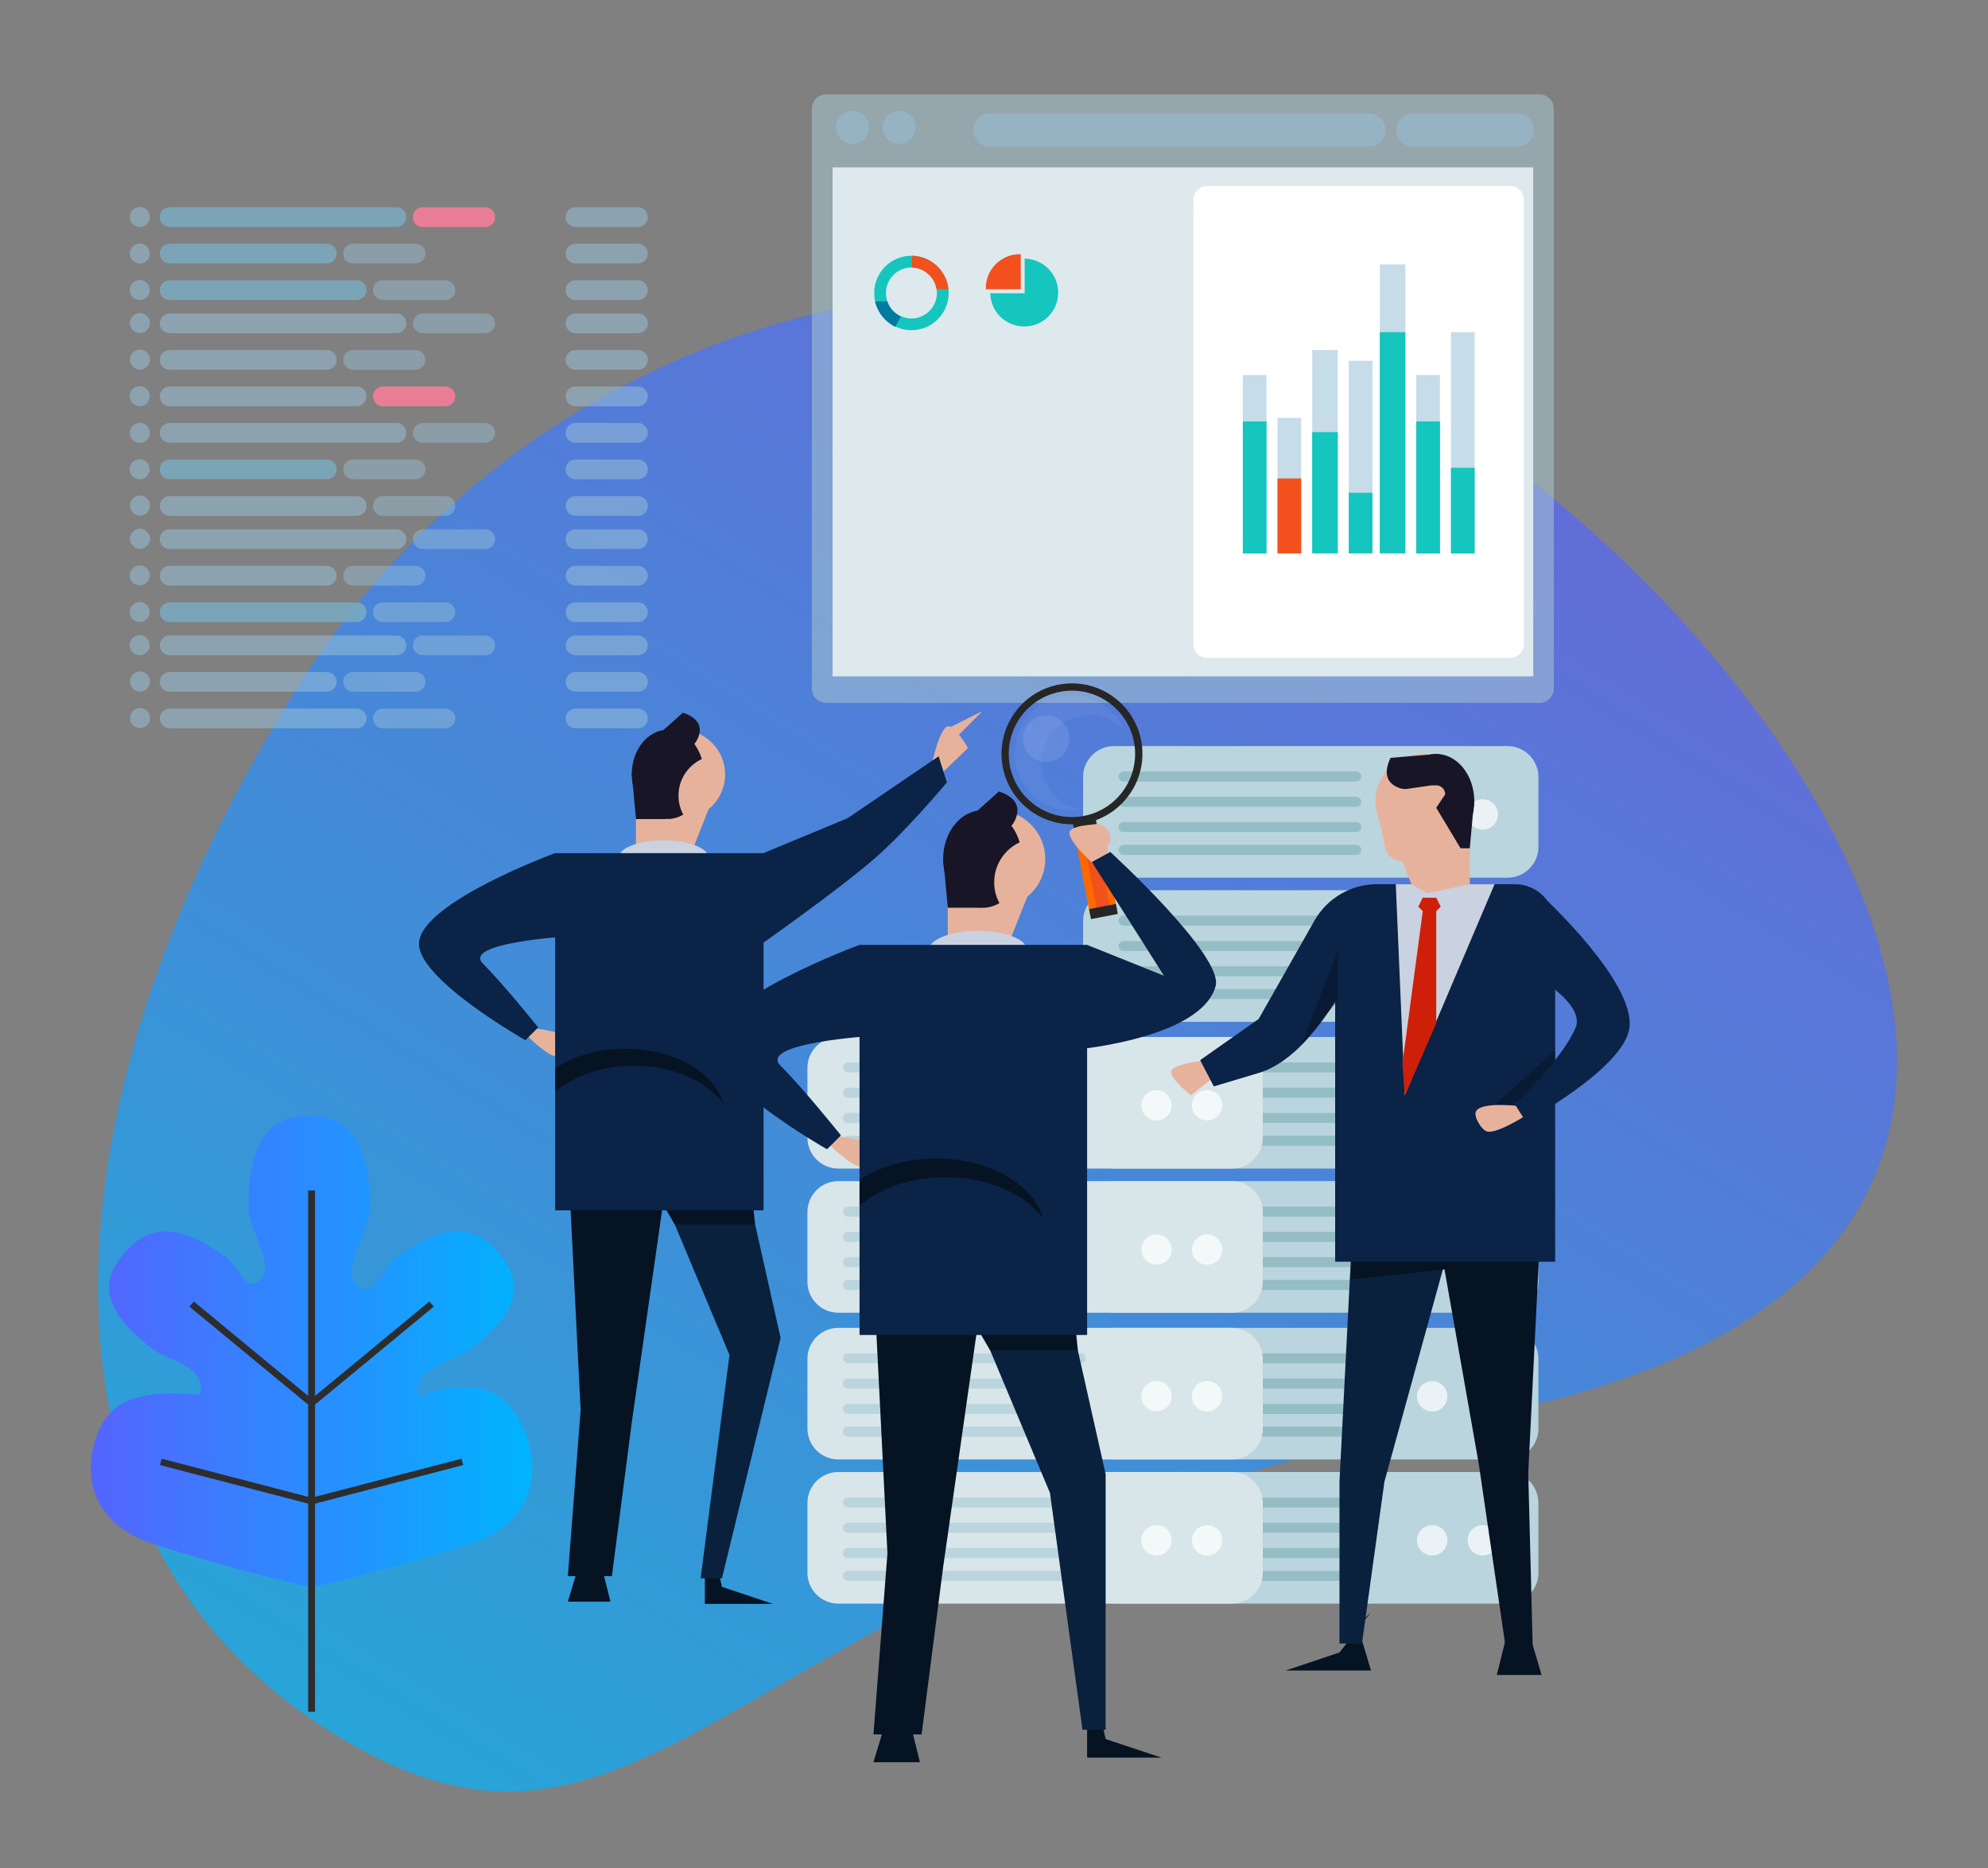 <?xml version="1.0" encoding="utf-8"?>
<!-- Generator: Adobe Illustrator 26.3.1, SVG Export Plug-In . SVG Version: 6.00 Build 0)  -->
<svg version="1.1" id="レイヤー_1" xmlns="http://www.w3.org/2000/svg" xmlns:xlink="http://www.w3.org/1999/xlink" x="0px"
	 y="0px" viewBox="0 0 2659.3 2499" style="enable-background:new 0 0 2659.3 2499;" xml:space="preserve">
<rect x="0" y="0" width="2659.3" height="2499" fill="#808080" stroke="none"/>
<style type="text/css">
	.st0{opacity:0.69;fill:url(#SVGID_1_);enable-background:new    ;}
	.st1{opacity:0.54;fill:#A7C6D1;enable-background:new    ;}
	.st2{fill:#DDE9ED;}
	.st3{opacity:0.54;fill:#99BFD6;enable-background:new    ;}
	.st4{fill:#FFFFFF;}
	.st5{fill:#14C6BD;}
	.st6{fill:#F2501D;}
	.st7{fill:#007AA0;}
	.st8{fill:#BAD5DD;}
	.st9{opacity:0.7;fill:#FFFFFF;enable-background:new    ;}
	.st10{fill:#95BDC6;}
	.st11{fill:#D8E6EA;}
	.st12{fill:#E7B29C;}
	.st13{fill:#061323;}
	.st14{fill:#09213D;}
	.st15{fill:#181626;}
	.st16{fill:#CAD1E0;}
	.st17{fill:#0A2346;}
	.st18{fill:url(#SVGID_00000156564264841599552650000001150694243712212138_);}
	.st19{fill:#2D2D2D;}
	.st20{fill:#262626;}
	.st21{fill:#FF6700;}
	.st22{opacity:5.000000e-02;fill:#FFFFFF;enable-background:new    ;}
	.st23{opacity:0.1;fill:#FFFFFF;enable-background:new    ;}
	.st24{opacity:0.5;fill:#061323;enable-background:new    ;}
	.st25{fill:#CE2009;}
	.st26{opacity:0.85;fill:#7AAAC1;enable-background:new    ;}
	.st27{fill:#EA7D96;}
	.st28{opacity:0.46;fill:#99BFD6;enable-background:new    ;}
</style>
<g id="background">
</g>
<g id="objects">
	<g>
		
			<linearGradient id="SVGID_1_" gradientUnits="userSpaceOnUse" x1="-414.51" y1="228.73" x2="1864.747" y2="228.73" gradientTransform="matrix(-0.53 0.848 0.848 0.53 1484.196 768.626)">
			<stop  offset="0" style="stop-color:#5564FF"/>
			<stop  offset="1" style="stop-color:#00B4FF"/>
		</linearGradient>
		<path class="st0" d="M443.3,2317.2C6,2043.9,64.9,1452.2,394.1,925.3s1011-694.9,1522.9-375s1064.1,1155.4,61.7,1344.4
			S880.6,2590.4,443.3,2317.2z"/>
		<g>
			<path class="st1" d="M2059.5,940.2h-954.4c-10.4,0-19.1-8.5-19.1-19.1V145.3c0-10.4,8.5-19.1,19.1-19.1h954.3
				c10.4,0,19.1,8.5,19.1,19.1v775.8C2078.5,931.5,2070,940.2,2059.5,940.2z"/>
			<rect x="1113.7" y="223.9" class="st2" width="937.3" height="680.8"/>
			<path class="st3" d="M1831.3,196.1h-507.3c-12.2,0-22.1-9.9-22.1-22.1l0,0c0-12.2,9.9-22.1,22.1-22.1h507.3
				c12.2,0,22.1,9.9,22.1,22.1l0,0C1853.4,186.2,1843.5,196.1,1831.3,196.1z"/>
			<path class="st3" d="M2029.8,196.1h-139.7c-12.2,0-22.1-9.9-22.1-22.1l0,0c0-12.2,9.9-22.1,22.1-22.1h139.7
				c12.2,0,22.1,9.9,22.1,22.1l0,0C2051.9,186.2,2042,196.1,2029.8,196.1z"/>
			<path class="st4" d="M2020.2,880h-405.6c-9.9,0-18.1-8.1-18.1-18.1v-595c0-9.9,8.1-18.1,18.1-18.1h405.6
				c9.9,0,18.1,8.1,18.1,18.1v595C2038.3,871.8,2030.1,880,2020.2,880z"/>
			<circle class="st3" cx="1140.3" cy="170.3" r="22.1"/>
			<circle class="st3" cx="1202.8" cy="170.3" r="22.1"/>
			<g>
				<path class="st5" d="M1219.2,441.7c-27.4,0-49.8-22.3-49.8-49.8c0-27.4,22.3-49.8,49.8-49.8c27.4,0,49.8,22.3,49.8,49.8
					C1269.1,419.3,1246.7,441.7,1219.2,441.7z M1219.2,357.8c-18.8,0-34.1,15.3-34.1,34.1s15.3,34.1,34.1,34.1
					c18.8,0,34.1-15.3,34.1-34.1C1253.4,373.1,1238,357.8,1219.2,357.8z"/>
				<g>
					<path class="st6" d="M1219.9,342.1v15.7c16.2,0.5,30.4,13,32.9,29.1h15.9C1266.2,361.8,1245.1,342.7,1219.9,342.1z"/>
					<path class="st7" d="M1186.8,403.2h-16.3c3.3,14.4,13.4,27.4,27.1,34l7.4-13.7C1196.4,419.4,1189.8,412.1,1186.8,403.2z"/>
				</g>
			</g>
			<g>
				<path class="st5" d="M1370.7,345.9v46.4h-46.1c0.9,25.2,20.9,44.4,45.6,44.4c25.3,0,45.3-20.3,45.3-45.4
					C1415.5,366.6,1395.9,346.7,1370.7,345.9z"/>
				<path class="st6" d="M1365.4,340.1c0,0-0.7-0.1-1.1-0.1c-25.3,0-45.6,20.3-45.6,45.4c0,0.5,0.1,1.5,0.2,1.5h46.6L1365.4,340.1
					L1365.4,340.1z"/>
			</g>
			<g>
				<rect x="1662.5" y="501.7" class="st3" width="31.7" height="238.6"/>
				<rect x="1662.5" y="563.7" class="st5" width="31.7" height="176.6"/>
				<rect x="1708.9" y="558.9" class="st3" width="31.7" height="181.3"/>
				<rect x="1708.9" y="640" class="st6" width="31.7" height="100.2"/>
				<rect x="1755.3" y="468.2" class="st3" width="34.2" height="272"/>
				<rect x="1755.3" y="578" class="st5" width="34.2" height="162.2"/>
				<rect x="1804.2" y="482.6" class="st3" width="31.7" height="257.7"/>
				<rect x="1804.2" y="659.1" class="st5" width="31.7" height="81.1"/>
				<rect x="1845.7" y="353.7" class="st3" width="34.2" height="386.5"/>
				<rect x="1845.7" y="444.3" class="st5" width="34.2" height="295.9"/>
				<rect x="1894.5" y="501.7" class="st3" width="31.7" height="238.6"/>
				<rect x="1894.5" y="563.7" class="st5" width="31.7" height="176.6"/>
				<rect x="1940.9" y="444.3" class="st3" width="31.7" height="295.9"/>
				<rect x="1940.9" y="625.7" class="st5" width="31.7" height="114.6"/>
			</g>
		</g>
		<g>
			<g>
				<path class="st8" d="M2016.7,1563.1H1490c-22.6,0-41.2-18.5-41.2-41.2v-93.6c0-22.6,18.5-41.2,41.2-41.2h526.7
					c22.6,0,41.2,18.5,41.2,41.2v93.6C2058,1544.5,2039.4,1563.1,2016.7,1563.1z"/>
				<circle class="st9" cx="1915.8" cy="1478.5" r="20.3"/>
				<circle class="st9" cx="1983.5" cy="1478.5" r="20.3"/>
				<path class="st10" d="M1814.3,1434.5H1503c-3.7,0-6.7-3.1-6.7-6.7l0,0c0-3.7,3.1-6.7,6.7-6.7h311.3c3.7,0,6.7,3.1,6.7,6.7l0,0
					C1821.1,1431.4,1818.1,1434.5,1814.3,1434.5z"/>
				<path class="st10" d="M1814.3,1468.3H1503c-3.7,0-6.7-3.1-6.7-6.7l0,0c0-3.7,3.1-6.7,6.7-6.7h311.3c3.7,0,6.7,3.1,6.7,6.7l0,0
					C1821.1,1465.2,1818.1,1468.3,1814.3,1468.3z"/>
				<path class="st10" d="M1814.3,1502.1H1503c-3.7,0-6.7-3.1-6.7-6.7l0,0c0-3.7,3.1-6.7,6.7-6.7h311.3c3.7,0,6.7,3.1,6.7,6.7l0,0
					C1821.1,1499.1,1818.1,1502.1,1814.3,1502.1z"/>
				<path class="st10" d="M1814.3,1532.6H1503c-3.7,0-6.7-3.1-6.7-6.7l0,0c0-3.7,3.1-6.7,6.7-6.7h311.3c3.7,0,6.7,3.1,6.7,6.7l0,0
					C1821.1,1529.5,1818.1,1532.6,1814.3,1532.6z"/>
			</g>
			<g>
				<g>
					<path class="st8" d="M2016.7,1755.9H1490c-22.6,0-41.2-18.5-41.2-41.2v-93.6c0-22.6,18.5-41.2,41.2-41.2h526.7
						c22.6,0,41.2,18.5,41.2,41.2v93.6C2058,1737.4,2039.4,1755.9,2016.7,1755.9z"/>
					<ellipse class="st9" cx="1915.9" cy="1671.5" rx="20.3" ry="20.3"/>
					<ellipse class="st9" cx="1983.6" cy="1671.4" rx="20.3" ry="20.3"/>
					<path class="st10" d="M1814.3,1627.4H1503c-3.7,0-6.7-3.1-6.7-6.7l0,0c0-3.7,3.1-6.7,6.7-6.7h311.3c3.7,0,6.7,3.1,6.7,6.7l0,0
						C1821.1,1624.3,1818.1,1627.4,1814.3,1627.4z"/>
					<path class="st10" d="M1814.3,1661.2H1503c-3.7,0-6.7-3.1-6.7-6.7l0,0c0-3.7,3.1-6.7,6.7-6.7h311.3c3.7,0,6.7,3.1,6.7,6.7l0,0
						C1821.1,1658.1,1818.1,1661.2,1814.3,1661.2z"/>
					<path class="st10" d="M1814.3,1695H1503c-3.7,0-6.7-3.1-6.7-6.7l0,0c0-3.7,3.1-6.7,6.7-6.7h311.3c3.7,0,6.7,3.1,6.7,6.7l0,0
						C1821.1,1692,1818.1,1695,1814.3,1695z"/>
					<path class="st10" d="M1814.3,1725.5H1503c-3.7,0-6.7-3.1-6.7-6.7l0,0c0-3.7,3.1-6.7,6.7-6.7h311.3c3.7,0,6.7,3.1,6.7,6.7l0,0
						C1821.1,1722.4,1818.1,1725.5,1814.3,1725.5z"/>
				</g>
			</g>
			<g>
				<g>
					<path class="st8" d="M2016.7,1952.2H1490c-22.6,0-41.2-18.5-41.2-41.2v-93.6c0-22.6,18.5-41.2,41.2-41.2h526.7
						c22.6,0,41.2,18.5,41.2,41.2v93.6C2058,1933.6,2039.4,1952.2,2016.7,1952.2z"/>
					<ellipse class="st9" cx="1915.8" cy="1867.8" rx="20.3" ry="20.3"/>
					<ellipse class="st9" cx="1983.6" cy="1867.6" rx="20.3" ry="20.3"/>
					<path class="st10" d="M1814.3,1823.6H1503c-3.7,0-6.7-3.1-6.7-6.7l0,0c0-3.7,3.1-6.7,6.7-6.7h311.3c3.7,0,6.7,3.1,6.7,6.7l0,0
						C1821.1,1820.5,1818.1,1823.6,1814.3,1823.6z"/>
					<path class="st10" d="M1814.3,1857.4H1503c-3.7,0-6.7-3.1-6.7-6.7l0,0c0-3.7,3.1-6.7,6.7-6.7h311.3c3.7,0,6.7,3.1,6.7,6.7l0,0
						C1821.1,1854.4,1818.1,1857.4,1814.3,1857.4z"/>
					<path class="st10" d="M1814.3,1891.3H1503c-3.7,0-6.7-3.1-6.7-6.7l0,0c0-3.7,3.1-6.7,6.7-6.7h311.3c3.7,0,6.7,3.1,6.7,6.7l0,0
						C1821.1,1888.2,1818.1,1891.3,1814.3,1891.3z"/>
					<path class="st10" d="M1814.3,1921.7H1503c-3.7,0-6.7-3.1-6.7-6.7l0,0c0-3.7,3.1-6.7,6.7-6.7h311.3c3.7,0,6.7,3.1,6.7,6.7l0,0
						C1821.1,1918.6,1818.1,1921.7,1814.3,1921.7z"/>
				</g>
				<g>
					<g>
						<path class="st8" d="M2016.7,2145H1490c-22.6,0-41.2-18.5-41.2-41.2v-93.6c0-22.6,18.5-41.2,41.2-41.2h526.7
							c22.6,0,41.2,18.5,41.2,41.2v93.6C2058,2126.5,2039.4,2145,2016.7,2145z"/>
						<circle class="st9" cx="1915.8" cy="2060.4" r="20.3"/>
						<circle class="st9" cx="1983.5" cy="2060.4" r="20.3"/>
						<path class="st10" d="M1814.3,2016.5H1503c-3.7,0-6.7-3.1-6.7-6.7l0,0c0-3.7,3.1-6.7,6.7-6.7h311.3c3.7,0,6.7,3.1,6.7,6.7l0,0
							C1821.1,2013.4,1818.1,2016.5,1814.3,2016.5z"/>
						<path class="st10" d="M1814.3,2050.3H1503c-3.7,0-6.7-3.1-6.7-6.7l0,0c0-3.7,3.1-6.7,6.7-6.7h311.3c3.7,0,6.7,3.1,6.7,6.7l0,0
							C1821.1,2047.3,1818.1,2050.3,1814.3,2050.3z"/>
						<path class="st10" d="M1814.3,2084.1H1503c-3.7,0-6.7-3.1-6.7-6.7l0,0c0-3.7,3.1-6.7,6.7-6.7h311.3c3.7,0,6.7,3.1,6.7,6.7l0,0
							C1821.1,2081.1,1818.1,2084.1,1814.3,2084.1z"/>
						<path class="st10" d="M1814.3,2114.6H1503c-3.7,0-6.7-3.1-6.7-6.7l0,0c0-3.7,3.1-6.7,6.7-6.7h311.3c3.7,0,6.7,3.1,6.7,6.7l0,0
							C1821.1,2111.6,1818.1,2114.6,1814.3,2114.6z"/>
					</g>
				</g>
			</g>
			<g>
				<g>
					<path class="st8" d="M2016.7,1174H1490c-22.6,0-41.2-18.5-41.2-41.2v-93.6c0-22.6,18.5-41.2,41.2-41.2h526.7
						c22.6,0,41.2,18.5,41.2,41.2v93.6C2058,1155.5,2039.4,1174,2016.7,1174z"/>
					<ellipse class="st9" cx="1915.8" cy="1089.5" rx="20.3" ry="20.3"/>
					<ellipse class="st9" cx="1983.5" cy="1089.4" rx="20.3" ry="20.3"/>
					<path class="st10" d="M1814.3,1045.4H1503c-3.7,0-6.7-3.1-6.7-6.7l0,0c0-3.7,3.1-6.7,6.7-6.7h311.3c3.7,0,6.7,3.1,6.7,6.7l0,0
						C1821.1,1042.4,1818.1,1045.4,1814.3,1045.4z"/>
					<path class="st10" d="M1814.3,1079.2H1503c-3.7,0-6.7-3.1-6.7-6.7l0,0c0-3.7,3.1-6.7,6.7-6.7h311.3c3.7,0,6.7,3.1,6.7,6.7l0,0
						C1821.1,1076.1,1818.1,1079.2,1814.3,1079.2z"/>
					<path class="st10" d="M1814.3,1113H1503c-3.7,0-6.7-3.1-6.7-6.7l0,0c0-3.7,3.1-6.7,6.7-6.7h311.3c3.7,0,6.7,3.1,6.7,6.7l0,0
						C1821.1,1110,1818.1,1113,1814.3,1113z"/>
					<path class="st10" d="M1814.3,1143.5H1503c-3.7,0-6.7-3.1-6.7-6.7l0,0c0-3.7,3.1-6.7,6.7-6.7h311.3c3.7,0,6.7,3.1,6.7,6.7l0,0
						C1821.1,1140.5,1818.1,1143.5,1814.3,1143.5z"/>
				</g>
				<g>
					<g>
						<path class="st8" d="M2016.7,1366.8H1490c-22.6,0-41.2-18.5-41.2-41.2v-93.6c0-22.6,18.5-41.2,41.2-41.2h526.7
							c22.6,0,41.2,18.5,41.2,41.2v93.6C2058,1348.3,2039.4,1366.8,2016.7,1366.8z"/>
						<circle class="st9" cx="1915.8" cy="1282.2" r="20.3"/>
						<circle class="st9" cx="1983.5" cy="1282.2" r="20.3"/>
						<path class="st10" d="M1814.3,1238.2H1503c-3.7,0-6.7-3.1-6.7-6.7l0,0c0-3.7,3.1-6.7,6.7-6.7h311.3c3.7,0,6.7,3.1,6.7,6.7l0,0
							C1821.1,1235.2,1818.1,1238.2,1814.3,1238.2z"/>
						<path class="st10" d="M1814.3,1272.1H1503c-3.7,0-6.7-3.1-6.7-6.7l0,0c0-3.7,3.1-6.7,6.7-6.7h311.3c3.7,0,6.7,3.1,6.7,6.7l0,0
							C1821.1,1269,1818.1,1272.1,1814.3,1272.1z"/>
						<path class="st10" d="M1814.3,1305.9H1503c-3.7,0-6.7-3.1-6.7-6.7l0,0c0-3.7,3.1-6.7,6.7-6.7h311.3c3.7,0,6.7,3.1,6.7,6.7l0,0
							C1821.1,1302.9,1818.1,1305.9,1814.3,1305.9z"/>
						<path class="st10" d="M1814.3,1336.3H1503c-3.7,0-6.7-3.1-6.7-6.7l0,0c0-3.7,3.1-6.7,6.7-6.7h311.3c3.7,0,6.7,3.1,6.7,6.7l0,0
							C1821.1,1333.3,1818.1,1336.3,1814.3,1336.3z"/>
					</g>
				</g>
			</g>
		</g>
		<g>
			<g>
				<path class="st11" d="M1648,2145h-526.7c-22.6,0-41.2-18.5-41.2-41.2v-93.6c0-22.6,18.5-41.2,41.2-41.2H1648
					c22.6,0,41.2,18.5,41.2,41.2v93.6C1689.2,2126.5,1670.6,2145,1648,2145z"/>
				<circle class="st9" cx="1547" cy="2060.4" r="20.3"/>
				<circle class="st9" cx="1614.7" cy="2060.4" r="20.3"/>
				<path class="st8" d="M1445.5,2016.5h-311.3c-3.7,0-6.7-3.1-6.7-6.7l0,0c0-3.7,3.1-6.7,6.7-6.7h311.3c3.7,0,6.7,3.1,6.7,6.7l0,0
					C1452.3,2013.4,1449.2,2016.5,1445.5,2016.5z"/>
				<path class="st8" d="M1445.5,2050.3h-311.3c-3.7,0-6.7-3.1-6.7-6.7l0,0c0-3.7,3.1-6.7,6.7-6.7h311.3c3.7,0,6.7,3.1,6.7,6.7l0,0
					C1452.3,2047.3,1449.2,2050.3,1445.5,2050.3z"/>
				<path class="st8" d="M1445.5,2084.1h-311.3c-3.7,0-6.7-3.1-6.7-6.7l0,0c0-3.7,3.1-6.7,6.7-6.7h311.3c3.7,0,6.7,3.1,6.7,6.7l0,0
					C1452.3,2081.1,1449.2,2084.1,1445.5,2084.1z"/>
				<path class="st8" d="M1445.5,2114.6h-311.3c-3.7,0-6.7-3.1-6.7-6.7l0,0c0-3.7,3.1-6.7,6.7-6.7h311.3c3.7,0,6.7,3.1,6.7,6.7l0,0
					C1452.3,2111.6,1449.2,2114.6,1445.5,2114.6z"/>
			</g>
			<g>
				<path class="st11" d="M1648,1952.2h-526.7c-22.6,0-41.2-18.5-41.2-41.2v-93.6c0-22.6,18.5-41.2,41.2-41.2H1648
					c22.6,0,41.2,18.5,41.2,41.2v93.6C1689.2,1933.6,1670.6,1952.2,1648,1952.2z"/>
				<ellipse class="st9" cx="1547.1" cy="1867.6" rx="20.3" ry="20.3"/>
				<ellipse class="st9" cx="1614.6" cy="1867.6" rx="20.3" ry="20.3"/>
				<path class="st8" d="M1445.5,1823.6h-311.3c-3.7,0-6.7-3.1-6.7-6.7l0,0c0-3.7,3.1-6.7,6.7-6.7h311.3c3.7,0,6.7,3.1,6.7,6.7l0,0
					C1452.3,1820.5,1449.2,1823.6,1445.5,1823.6z"/>
				<path class="st8" d="M1445.5,1857.4h-311.3c-3.7,0-6.7-3.1-6.7-6.7l0,0c0-3.7,3.1-6.7,6.7-6.7h311.3c3.7,0,6.7,3.1,6.7,6.7l0,0
					C1452.3,1854.4,1449.2,1857.4,1445.5,1857.4z"/>
				<path class="st8" d="M1445.5,1891.3h-311.3c-3.7,0-6.7-3.1-6.7-6.7l0,0c0-3.7,3.1-6.7,6.7-6.7h311.3c3.7,0,6.7,3.1,6.7,6.7l0,0
					C1452.3,1888.2,1449.2,1891.3,1445.5,1891.3z"/>
				<path class="st8" d="M1445.5,1921.7h-311.3c-3.7,0-6.7-3.1-6.7-6.7l0,0c0-3.7,3.1-6.7,6.7-6.7h311.3c3.7,0,6.7,3.1,6.7,6.7l0,0
					C1452.3,1918.6,1449.2,1921.7,1445.5,1921.7z"/>
			</g>
			<g>
				<path class="st11" d="M1648,1755.9h-526.7c-22.6,0-41.2-18.5-41.2-41.2v-93.6c0-22.6,18.5-41.2,41.2-41.2H1648
					c22.6,0,41.2,18.5,41.2,41.2v93.6C1689.2,1737.4,1670.6,1755.9,1648,1755.9z"/>
				<ellipse class="st9" cx="1547.1" cy="1671.4" rx="20.3" ry="20.3"/>
				<ellipse class="st9" cx="1614.7" cy="1671.4" rx="20.3" ry="20.3"/>
				<path class="st8" d="M1445.5,1627.4h-311.3c-3.7,0-6.7-3.1-6.7-6.7l0,0c0-3.7,3.1-6.7,6.7-6.7h311.3c3.7,0,6.7,3.1,6.7,6.7l0,0
					C1452.3,1624.3,1449.2,1627.4,1445.5,1627.4z"/>
				<path class="st8" d="M1445.5,1661.2h-311.3c-3.7,0-6.7-3.1-6.7-6.7l0,0c0-3.7,3.1-6.7,6.7-6.7h311.3c3.7,0,6.7,3.1,6.7,6.7l0,0
					C1452.3,1658.1,1449.2,1661.2,1445.5,1661.2z"/>
				<path class="st8" d="M1445.5,1695h-311.3c-3.7,0-6.7-3.1-6.7-6.7l0,0c0-3.7,3.1-6.7,6.7-6.7h311.3c3.7,0,6.7,3.1,6.7,6.7l0,0
					C1452.3,1692,1449.2,1695,1445.5,1695z"/>
				<path class="st8" d="M1445.5,1725.5h-311.3c-3.7,0-6.7-3.1-6.7-6.7l0,0c0-3.7,3.1-6.7,6.7-6.7h311.3c3.7,0,6.7,3.1,6.7,6.7l0,0
					C1452.3,1722.4,1449.2,1725.5,1445.5,1725.5z"/>
			</g>
			<g>
				<path class="st11" d="M1648,1563.1h-526.7c-22.6,0-41.2-18.5-41.2-41.2v-93.6c0-22.6,18.5-41.2,41.2-41.2H1648
					c22.6,0,41.2,18.5,41.2,41.2v93.6C1689.2,1544.5,1670.6,1563.1,1648,1563.1z"/>
				<circle class="st9" cx="1547" cy="1478.5" r="20.3"/>
				<circle class="st9" cx="1614.7" cy="1478.5" r="20.3"/>
				<path class="st8" d="M1445.5,1434.5h-311.3c-3.7,0-6.7-3.1-6.7-6.7l0,0c0-3.7,3.1-6.7,6.7-6.7h311.3c3.7,0,6.7,3.1,6.7,6.7l0,0
					C1452.3,1431.4,1449.2,1434.5,1445.5,1434.5z"/>
				<path class="st8" d="M1445.5,1468.3h-311.3c-3.7,0-6.7-3.1-6.7-6.7l0,0c0-3.7,3.1-6.7,6.7-6.7h311.3c3.7,0,6.7,3.1,6.7,6.7l0,0
					C1452.3,1465.2,1449.2,1468.3,1445.5,1468.3z"/>
				<path class="st8" d="M1445.5,1502.1h-311.3c-3.7,0-6.7-3.1-6.7-6.7l0,0c0-3.7,3.1-6.7,6.7-6.7h311.3c3.7,0,6.7,3.1,6.7,6.7l0,0
					C1452.3,1499.1,1449.2,1502.1,1445.5,1502.1z"/>
				<path class="st8" d="M1445.5,1532.6h-311.3c-3.7,0-6.7-3.1-6.7-6.7l0,0c0-3.7,3.1-6.7,6.7-6.7h311.3c3.7,0,6.7,3.1,6.7,6.7l0,0
					C1452.3,1529.5,1449.2,1532.6,1445.5,1532.6z"/>
			</g>
		</g>
		<g>
			<path class="st12" d="M1245.8,1025.2c0,0,11-54.1,23.1-53.7c9.7,0.3,26,29,26,29l-40.8,39.4L1245.8,1025.2z"/>
			<path class="st12" d="M705.1,1385.5c0,0,27.4,27.4,39.4,27.5c6.8,0,20-13.7,18.2-20.3c-3.6-13.7-53.9-17.8-53.9-17.8
				L705.1,1385.5z"/>
			<polygon class="st13" points="942.9,2088.5 942.9,2145.4 1033.9,2145.4 965.7,2122.6 954.3,2071.4 			"/>
			<polygon class="st13" points="799.5,2074.2 816.6,2142.4 759.6,2142.4 776.7,2085.5 			"/>
			<polygon class="st13" points="890.5,1584.9 845,1903.5 818.5,2108.3 759.6,2108.3 776.7,1886.4 759.6,1545.1 			"/>
			<polygon class="st14" points="981.6,1510.9 1044.2,1789.7 965.7,2111.2 937.2,2111.2 975.8,1812.4 882,1588.7 			"/>
			
				<ellipse transform="matrix(0.707 -0.707 0.707 0.707 -465.824 947.179)" class="st12" cx="910.4" cy="1035.9" rx="59.8" ry="59.8"/>
			<polygon class="st12" points="850.7,1141.1 850.7,1038.7 948,1082.2 924.6,1141.1 			"/>
			<path class="st15" d="M893.4,976.1c20.9,0,38.6,16.4,45.4,39.2c-18.4,8.6-31.2,27.3-31.2,48.9c0,9.3,2.4,17.9,6.4,25.5
				c-6.3,3.6-13.3,5.8-20.6,5.8c-26.7,0-48.3-26.7-48.3-59.8C845,1002.9,866.7,976.1,893.4,976.1z"/>
			<polygon class="st15" points="890.5,1095.6 850.7,1095.6 845,1033.1 			"/>
			<polygon class="st13" points="1010,1637.7 902.5,1637.7 867.7,1578 992.9,1471.1 			"/>
			<ellipse class="st16" cx="887.6" cy="1146.8" rx="59.8" ry="22.7"/>
			<rect x="742.6" y="1141.2" class="st17" width="278.8" height="477.8"/>
			<path class="st17" d="M1021.4,1141.1l112.5-46.7l121.7-82.8l11,35c0,0-53.1,63.7-95.6,100.8c-49.6,43.4-161,121.5-161,121.5
				L1021.4,1141.1z"/>
			<path class="st17" d="M742.6,1141.1c0,0-177.6,65.2-182.1,119.5c-3.9,48.1,142.3,130.8,142.3,130.8l17.1-17.1
				c0,0-45.5-56.9-73.9-85.3c-28.2-28.2,113.8-36.5,113.8-36.5L742.6,1141.1z"/>
			<path class="st13" d="M742.6,1429.1c24.2-16.2,57.3-26.3,93.8-26.3c65,0,119.1,31.5,131.2,73.3c-21.9-30-67.3-50.6-119.7-50.6
				c-42.8,0-80.8,13.7-105.3,35L742.6,1429.1L742.6,1429.1z"/>
			<path class="st15" d="M919,1004.6c0,0,17.1-11.4,17.1-28.4s-22.7-22.8-22.7-22.8L867.8,994L919,1004.6z"/>
			<polygon class="st12" points="1314.3,951.1 1271.8,972.4 1271.8,993.7 			"/>
		</g>
		<g>
			
				<linearGradient id="SVGID_00000000207017904156201370000003302602886131414177_" gradientUnits="userSpaceOnUse" x1="121.73" y1="690.405" x2="711.862" y2="690.405" gradientTransform="matrix(1 0 0 -1 0 2497.89)">
				<stop  offset="0" style="stop-color:#5564FF"/>
				<stop  offset="1" style="stop-color:#00B4FF"/>
			</linearGradient>
			<path style="fill:url(#SVGID_00000000207017904156201370000003302602886131414177_);" d="M703.1,1918.1
				c-18.4-48.4-52.7-81-140.1-51.3c-0.5,0.2-0.8,0.6-1.3,0.5c-4.7-2.6-2.8-16.4,0-20.8c14.3-22.8,48.1-27.3,68-42.3
				c72.5-55,66-94.1,37.9-127.4c-28.1-33.2-66.9-47.9-139.4,7.1c-15,11.4-26,48.5-44.8,39.3c-34.3-16.7,11.4-74.3,11.4-108.1
				c0-100-36.3-122.3-81.2-122.3s-81.2,22.3-81.2,122.3c0,31.5,42.1,84.9,9.9,100.7c-15.4,7.5-24.8-22.5-37.2-32
				c-72.5-55-111.4-40.3-139.4-7.1c-28.1,33.2-34.6,72.3,37.9,127.4c18.2,13.8,49,18.2,61.9,39.2c2.9,4.7,5.8,22.4,0,22
				c-76.4-5.6-117.2,5.4-135.2,52.9c-18.4,48.4-13.8,116.9,73.6,146.7c42.9,14.6,195.4,57.4,212.8,57.4
				c17.4,0,169.8-42.9,212.8-57.4C716.9,2035,721.5,1966.5,703.1,1918.1z"/>
			<rect x="412.2" y="1592.4" class="st19" width="9.2" height="697.3"/>
			<polygon class="st19" points="417.9,1871.9 411.8,1878.5 253.3,1747.7 259.4,1741 			"/>
			<polygon class="st19" points="415.8,1871.9 421.8,1878.5 580.3,1747.7 574.2,1741 			"/>
			<polygon class="st19" points="419.1,2004 416.6,2012.4 213.9,1959.7 216.3,1951.2 			"/>
			<polygon class="st19" points="414.5,2004 417,2012.4 619.7,1959.7 617.3,1951.2 			"/>
		</g>
		<g>
			<g>
				<path class="st20" d="M1451.8,1100.9c-51.1,9.8-100.6-23.6-110.4-74.7c-9.8-51.1,23.6-100.6,74.7-110.4s100.6,23.6,110.4,74.7
					C1536.3,1041.5,1502.8,1091,1451.8,1100.9z M1417.9,925.4c-45.8,8.8-75.8,53.2-67,99c8.8,45.8,53.2,75.8,99,67
					c45.8-8.8,75.8-53.2,67-99C1508.1,946.6,1463.7,916.5,1417.9,925.4z"/>
			</g>
			
				<rect x="1457" y="1091.6" transform="matrix(0.982 -0.19 0.19 0.982 -193.126 298.496)" class="st20" width="13.2" height="134.1"/>
			
				<rect x="1435.5" y="1098.3" transform="matrix(0.982 -0.19 0.19 0.982 -183.208 295.158)" class="st20" width="31.1" height="13.6"/>
			
				<rect x="1447.5" y="1118.4" transform="matrix(0.982 -0.19 0.19 0.982 -195.32 299.308)" class="st21" width="36.5" height="103"/>
			
				<rect x="1457.7" y="1118.4" transform="matrix(0.982 -0.19 0.19 0.982 -195.124 299.081)" class="st6" width="17.5" height="103"/>
			
				<rect x="1457.1" y="1212.9" transform="matrix(0.982 -0.19 0.19 0.982 -204.485 301.835)" class="st20" width="36.5" height="13.6"/>
			<path class="st22" d="M1394.2,1032.5c-6.7-34.7,16-68.3,50.7-75c22.8-4.4,45.1,3.9,59.7,19.9c-13.8-32.7-49-52.4-85.2-45.3
				c-41.6,8-68.9,48.3-60.8,89.9c7.8,40.6,46.3,67.5,86.8,61.3C1420.3,1078.6,1399.4,1059.1,1394.2,1032.5z"/>
			<path class="st23" d="M1430,982.1c3.3,16.9-7.8,33.2-24.6,36.4c-16.9,3.3-33.2-7.8-36.4-24.6c-3.3-16.9,7.8-33.2,24.6-36.4
				C1410.4,954.2,1426.7,965.2,1430,982.1z"/>
		</g>
		<g>
			<path class="st12" d="M1469.9,1162.4c0,0-45.4-39.4-38.7-50.7c5.5-9.1,41.5-9.2,41.5-9.2l15.6,60L1469.9,1162.4L1469.9,1162.4z"
				/>
			<path class="st12" d="M1108.9,1530.7c0,0,30,30,43.1,30c7.4,0,21.8-15,19.9-22.3c-4-15-58.9-19.4-58.9-19.4L1108.9,1530.7z"/>
			<polygon class="st13" points="1454.2,2288.9 1454.2,2351 1553.6,2351 1479,2326.2 1466.6,2270.3 			"/>
			<polygon class="st13" points="1212,2282.7 1230.6,2357.2 1168.4,2357.2 1187.1,2295.1 			"/>
			<polygon class="st13" points="1311.3,1748.5 1261.6,2096.3 1232.8,2320 1168.4,2320 1187.1,2077.7 1168.4,1705 			"/>
			<polygon class="st14" points="1410.7,1667.7 1479,1972 1479,2313.7 1448,2313.7 1404.5,1996.9 1302,1752.6 			"/>
			<circle class="st12" cx="1333" cy="1149" r="65.2"/>
			<polygon class="st12" points="1267.8,1263.9 1267.8,1152.1 1374.1,1199.6 1348.6,1263.9 			"/>
			<path class="st15" d="M1314.4,1083.8c22.8,0,42.2,17.9,49.6,42.9c-20.1,9.4-34.1,29.8-34.1,53.4c0,10.1,2.5,19.5,7,27.9
				c-6.8,4-14.4,6.3-22.5,6.3c-29.2,0-52.8-29.2-52.8-65.2C1261.6,1112.9,1285.3,1083.8,1314.4,1083.8z"/>
			<polygon class="st15" points="1311.3,1214.2 1267.8,1214.2 1261.6,1145.9 			"/>
			<polygon class="st13" points="1441.8,1806.1 1324.4,1806.1 1286.4,1740.9 1423.2,1624.2 			"/>
			<ellipse class="st16" cx="1308.2" cy="1270.1" rx="65.2" ry="24.9"/>
			<rect x="1149.8" y="1263.9" class="st17" width="304.4" height="521.8"/>
			<path class="st17" d="M1454.2,1263.9l102.8,41.3l-96.4-152.2l24.6-13.4c0,0,151.9,138.8,140.9,179.4
				c-18.8,69.5-184.4,84.6-184.4,84.6L1454.2,1263.9z"/>
			<path class="st17" d="M1149.8,1263.9c0,0-194,71.2-198.8,130.5c-4.3,52.6,155.3,142.9,155.3,142.9l18.6-18.6
				c0,0-49.7-62.1-80.8-93.2c-30.7-30.7,124.3-39.9,124.3-39.9L1149.8,1263.9z"/>
			<path class="st13" d="M1149.8,1578.3c26.3-17.7,62.6-28.6,102.5-28.6c70.9,0,130,34.4,143.2,80.1
				c-23.9-32.7-73.5-55.2-130.8-55.2c-46.7,0-88.2,14.9-114.9,38.2L1149.8,1578.3L1149.8,1578.3z"/>
			<path class="st15" d="M1342.4,1114.8c0,0,18.6-12.4,18.6-31.1s-24.9-24.9-24.9-24.9l-49.7,44.4L1342.4,1114.8z"/>
			<path class="st12" d="M1466.6,1139.6L1466.6,1139.6c-10.3,0-18.6-8.4-18.6-18.6l0,0c0-10.3,8.4-18.6,18.6-18.6l0,0
				c10.3,0,18.6,8.4,18.6,18.6l0,0C1485.3,1131.3,1476.9,1139.6,1466.6,1139.6z"/>
		</g>
		<g>
			<g>
				<path class="st12" d="M1626.2,1417.3c0,0-58.1,3.5-59.5,16.2c-1.2,10.2,26.4,31.5,26.4,31.5l47.2-36.8L1626.2,1417.3z"/>
				<polygon class="st13" points="1815.9,2174.4 1834,2234.5 1719.8,2234.5 1791.8,2210.4 1834,2156.4 				"/>
				<polygon class="st13" points="2020.2,2168.4 2002.2,2240.5 2062.2,2240.5 2044.3,2180.4 				"/>
				<polygon class="st13" points="1924.1,1651.6 1978.1,1958.1 2014.2,2204.4 2050.3,2204.4 2044.3,1970 2062.2,1609.4 				"/>
				<polygon class="st14" points="1809.9,1627.5 1791.8,1982 1791.8,2198.4 1821.9,2198.4 1851.9,1982 1966.1,1567.3 				"/>
				<ellipse class="st12" cx="1903" cy="1071.6" rx="63.1" ry="63.1"/>
				<polygon class="st12" points="1966.1,1182.7 1966.1,1074.6 1863.3,1120.6 1888,1182.7 				"/>
				<path class="st15" d="M1921.1,1008.5c-22.1,0-40.8,17.3-48,41.5c19.4,9.1,32.9,28.8,32.9,51.7c0,9.7-2.5,18.9-6.8,27
					c6.6,3.9,14,6.1,21.8,6.1c28.3,0,51.1-28.3,51.1-63.1C1972.1,1036.7,1949.2,1008.5,1921.1,1008.5z"/>
				<polygon class="st15" points="1924.1,1134.7 1966.1,1134.7 1972.1,1068.5 				"/>
				<polygon class="st13" points="1807,1711.6 1972.1,1693.6 1948.1,1644.2 1815.9,1531.3 				"/>
				<path class="st17" d="M2026.3,1182.7H1842c-34.6,0-66.6,18.6-83.7,48.8l-74.6,131.5l-78.3,55.1l18.3,35.1c0,0,0,0,60.1-18
					c46.8-14,84-66,102.2-95.7v348.2h294.3v-450.8C2080.3,1207,2056.1,1182.7,2026.3,1182.7z"/>
				<polygon class="st24" points="1999.3,1478 2080.3,1405.1 2080.3,1441.6 2019.1,1478.4 				"/>
				<path class="st15" d="M1895.3,1055.2c0,0-21.2,4.8-34.2-7.5c-13.1-12.4-0.9-34-0.9-34l64.3-5.4L1895.3,1055.2z"/>
				<path class="st12" d="M2039.8,1492.9c0,0-37.1,23.6-50.3,20.7c-7.5-1.6-18.7-20.1-15.1-27c7.4-14.3,64-6.4,64-6.4L2039.8,1492.9
					z"/>
				<path class="st17" d="M2065.4,1200.8c0,0,122.6,113.3,114.2,174.3c-7.4,54.1-138.6,125.1-138.6,125.1l-14.6-23.1
					c0,0,63.2-60.1,81.1-102c18-42.1-102.2-96.2-102.2-96.2L2065.4,1200.8z"/>
				<path class="st12" d="M1915.2,1152.7l-39-0.4c-11.1-0.1-20.7-7.8-23.2-18.6l-9.9-47.1L1915.2,1152.7z"/>
				<path class="st12" d="M1873.1,1056.5l42.1-6h6c6.6,0,12,5.4,12,12l0,0l-12,18l36.1,60.1l-54.1,24.1L1873.1,1056.5z"/>
			</g>
			<polygon class="st16" points="1867.1,1182.7 1879.1,1465.2 1999.3,1182.7 			"/>
			<polygon class="st24" points="1789,1339 1789,1272.9 1741.3,1397.5 			"/>
			<polygon class="st25" points="1876,1422.4 1903.2,1218.8 1897.2,1212.8 1903.2,1200.8 1921.2,1200.8 1927.2,1212.8 
				1921.2,1218.8 1921.2,1369 1879.1,1465.2 			"/>
			<polygon class="st12" points="1888,1182.7 1909.2,1194.8 1966.1,1182.7 1915.2,1152.7 			"/>
		</g>
		<g>
			<path class="st26" d="M530.4,303.6H226.9c-7.3,0-13.2-5.9-13.2-13.2l0,0c0-7.3,5.9-13.2,13.2-13.2h303.4
				c7.3,0,13.2,5.9,13.2,13.2l0,0C543.5,297.6,537.6,303.6,530.4,303.6z"/>
			<path class="st27" d="M649.1,303.6h-83.6c-7.3,0-13.2-5.9-13.2-13.2l0,0c0-7.3,5.9-13.2,13.2-13.2h83.6c7.3,0,13.2,5.9,13.2,13.2
				l0,0C662.3,297.6,656.4,303.6,649.1,303.6z"/>
			<ellipse class="st3" cx="187.1" cy="290.3" rx="13.4" ry="13.4"/>
			<path class="st3" d="M853.4,303.6h-83.6c-7.3,0-13.2-5.9-13.2-13.2l0,0c0-7.3,5.9-13.2,13.2-13.2h83.6c7.3,0,13.2,5.9,13.2,13.2
				l0,0C866.6,297.6,860.7,303.6,853.4,303.6z"/>
			<g>
				<path class="st26" d="M437.1,352.4H226.9c-7.3,0-13.2-5.9-13.2-13.2l0,0c0-7.3,5.9-13.2,13.2-13.2h210.2
					c7.3,0,13.2,5.9,13.2,13.2l0,0C450.3,346.5,444.3,352.4,437.1,352.4z"/>
				<path class="st28" d="M555.9,352.4h-83.6c-7.3,0-13.2-5.9-13.2-13.2l0,0c0-7.3,5.9-13.2,13.2-13.2h83.6
					c7.3,0,13.2,5.9,13.2,13.2l0,0C569.1,346.5,563.1,352.4,555.9,352.4z"/>
				<ellipse class="st3" cx="187.1" cy="339.2" rx="13.4" ry="13.4"/>
				<path class="st3" d="M853.4,352.4h-83.6c-7.3,0-13.2-5.9-13.2-13.2l0,0c0-7.3,5.9-13.2,13.2-13.2h83.6c7.3,0,13.2,5.9,13.2,13.2
					l0,0C866.6,346.5,860.7,352.4,853.4,352.4z"/>
			</g>
			<g>
				<path class="st26" d="M477.1,401.3H226.9c-7.3,0-13.2-5.9-13.2-13.2l0,0c0-7.3,5.9-13.2,13.2-13.2h250.2
					c7.3,0,13.2,5.9,13.2,13.2l0,0C490.3,395.4,484.3,401.3,477.1,401.3z"/>
				<path class="st28" d="M595.8,401.3h-83.6c-7.3,0-13.2-5.9-13.2-13.2l0,0c0-7.3,5.9-13.2,13.2-13.2h83.6
					c7.3,0,13.2,5.9,13.2,13.2l0,0C609,395.4,603.1,401.3,595.8,401.3z"/>
				
					<ellipse transform="matrix(0.73 -0.683 0.683 0.73 -214.592 232.43)" class="st3" cx="187" cy="388" rx="13.4" ry="13.4"/>
				<path class="st3" d="M853.4,401.3h-83.6c-7.3,0-13.2-5.9-13.2-13.2l0,0c0-7.3,5.9-13.2,13.2-13.2h83.6c7.3,0,13.2,5.9,13.2,13.2
					l0,0C866.6,395.4,860.7,401.3,853.4,401.3z"/>
			</g>
			<g>
				<path class="st3" d="M530.4,445.7H226.9c-7.3,0-13.2-5.9-13.2-13.2l0,0c0-7.3,5.9-13.2,13.2-13.2h303.4
					c7.3,0,13.2,5.9,13.2,13.2l0,0C543.5,439.8,537.6,445.7,530.4,445.7z"/>
				<path class="st28" d="M649.1,445.7h-83.6c-7.3,0-13.2-5.9-13.2-13.2l0,0c0-7.3,5.9-13.2,13.2-13.2h83.6
					c7.3,0,13.2,5.9,13.2,13.2l0,0C662.3,439.8,656.4,445.7,649.1,445.7z"/>
				
					<ellipse transform="matrix(0.263 -0.965 0.965 0.263 -279.353 498.928)" class="st3" cx="187.1" cy="432.4" rx="13.4" ry="13.4"/>
				<path class="st3" d="M853.4,445.7h-83.6c-7.3,0-13.2-5.9-13.2-13.2l0,0c0-7.3,5.9-13.2,13.2-13.2h83.6c7.3,0,13.2,5.9,13.2,13.2
					l0,0C866.6,439.8,860.7,445.7,853.4,445.7z"/>
				<g>
					<path class="st3" d="M437.1,494.6H226.9c-7.3,0-13.2-5.9-13.2-13.2l0,0c0-7.3,5.9-13.2,13.2-13.2h210.2
						c7.3,0,13.2,5.9,13.2,13.2l0,0C450.3,488.6,444.3,494.6,437.1,494.6z"/>
					<path class="st28" d="M555.9,494.6h-83.6c-7.3,0-13.2-5.9-13.2-13.2l0,0c0-7.3,5.9-13.2,13.2-13.2h83.6
						c7.3,0,13.2,5.9,13.2,13.2l0,0C569.1,488.6,563.1,494.6,555.9,494.6z"/>
					
						<ellipse transform="matrix(0.263 -0.965 0.965 0.263 -326.471 534.933)" class="st3" cx="187.1" cy="481.3" rx="13.4" ry="13.4"/>
					<path class="st3" d="M853.4,494.6h-83.6c-7.3,0-13.2-5.9-13.2-13.2l0,0c0-7.3,5.9-13.2,13.2-13.2h83.6
						c7.3,0,13.2,5.9,13.2,13.2l0,0C866.6,488.6,860.7,494.6,853.4,494.6z"/>
				</g>
				<g>
					<path class="st3" d="M477.1,543.4H226.9c-7.3,0-13.2-5.9-13.2-13.2l0,0c0-7.3,5.9-13.2,13.2-13.2h250.2
						c7.3,0,13.2,5.9,13.2,13.2l0,0C490.3,537.4,484.3,543.4,477.1,543.4z"/>
					<path class="st27" d="M595.8,543.4h-83.6c-7.3,0-13.2-5.9-13.2-13.2l0,0c0-7.3,5.9-13.2,13.2-13.2h83.6
						c7.3,0,13.2,5.9,13.2,13.2l0,0C609,537.4,603.1,543.4,595.8,543.4z"/>
					
						<ellipse transform="matrix(0.73 -0.683 0.683 0.73 -311.7 270.801)" class="st3" cx="187.1" cy="530.1" rx="13.4" ry="13.4"/>
					<path class="st3" d="M853.4,543.4h-83.6c-7.3,0-13.2-5.9-13.2-13.2l0,0c0-7.3,5.9-13.2,13.2-13.2h83.6
						c7.3,0,13.2,5.9,13.2,13.2l0,0C866.6,537.4,860.7,543.4,853.4,543.4z"/>
				</g>
			</g>
			<path class="st3" d="M530.4,592.2H226.9c-7.3,0-13.2-5.9-13.2-13.2l0,0c0-7.3,5.9-13.2,13.2-13.2h303.4c7.3,0,13.2,5.9,13.2,13.2
				l0,0C543.5,586.3,537.6,592.2,530.4,592.2z"/>
			<path class="st28" d="M649.1,592.2h-83.6c-7.3,0-13.2-5.9-13.2-13.2l0,0c0-7.3,5.9-13.2,13.2-13.2h83.6c7.3,0,13.2,5.9,13.2,13.2
				l0,0C662.3,586.3,656.4,592.2,649.1,592.2z"/>
			
				<ellipse transform="matrix(0.667 -0.745 0.745 0.667 -369.099 332.245)" class="st3" cx="187.1" cy="579" rx="13.4" ry="13.4"/>
			<path class="st3" d="M853.4,592.2h-83.6c-7.3,0-13.2-5.9-13.2-13.2l0,0c0-7.3,5.9-13.2,13.2-13.2h83.6c7.3,0,13.2,5.9,13.2,13.2
				l0,0C866.6,586.3,860.7,592.2,853.4,592.2z"/>
			<g>
				<path class="st26" d="M437.1,641.1H226.9c-7.3,0-13.2-5.9-13.2-13.2l0,0c0-7.3,5.9-13.2,13.2-13.2h210.2
					c7.3,0,13.2,5.9,13.2,13.2l0,0C450.3,635.2,444.3,641.1,437.1,641.1z"/>
				<path class="st28" d="M555.9,641.1h-83.6c-7.3,0-13.2-5.9-13.2-13.2l0,0c0-7.3,5.9-13.2,13.2-13.2h83.6
					c7.3,0,13.2,5.9,13.2,13.2l0,0C569.1,635.2,563.1,641.1,555.9,641.1z"/>
				
					<ellipse transform="matrix(0.73 -0.683 0.683 0.73 -378.437 297.123)" class="st3" cx="187" cy="627.8" rx="13.4" ry="13.4"/>
				<path class="st3" d="M853.4,641.1h-83.6c-7.3,0-13.2-5.9-13.2-13.2l0,0c0-7.3,5.9-13.2,13.2-13.2h83.6c7.3,0,13.2,5.9,13.2,13.2
					l0,0C866.6,635.2,860.7,641.1,853.4,641.1z"/>
			</g>
			<g>
				<path class="st3" d="M477.1,690H226.9c-7.3,0-13.2-5.9-13.2-13.2l0,0c0-7.3,5.9-13.2,13.2-13.2h250.2c7.3,0,13.2,5.9,13.2,13.2
					l0,0C490.3,684.1,484.3,690,477.1,690z"/>
				<path class="st28" d="M595.8,690h-83.6c-7.3,0-13.2-5.9-13.2-13.2l0,0c0-7.3,5.9-13.2,13.2-13.2h83.6c7.3,0,13.2,5.9,13.2,13.2
					l0,0C609,684.1,603.1,690,595.8,690z"/>
				
					<ellipse transform="matrix(0.263 -0.965 0.965 0.263 -514.986 678.853)" class="st3" cx="187.1" cy="676.7" rx="13.4" ry="13.4"/>
				<path class="st3" d="M853.4,690h-83.6c-7.3,0-13.2-5.9-13.2-13.2l0,0c0-7.3,5.9-13.2,13.2-13.2h83.6c7.3,0,13.2,5.9,13.2,13.2
					l0,0C866.6,684.1,860.7,690,853.4,690z"/>
			</g>
			<path class="st3" d="M530.4,734.4H226.9c-7.3,0-13.2-5.9-13.2-13.2l0,0c0-7.3,5.9-13.2,13.2-13.2h303.4c7.3,0,13.2,5.9,13.2,13.2
				l0,0C543.5,728.4,537.6,734.4,530.4,734.4z"/>
			<path class="st28" d="M649.1,734.4h-83.6c-7.3,0-13.2-5.9-13.2-13.2l0,0c0-7.3,5.9-13.2,13.2-13.2h83.6c7.3,0,13.2,5.9,13.2,13.2
				l0,0C662.3,728.4,656.4,734.4,649.1,734.4z"/>
			
				<ellipse transform="matrix(0.263 -0.965 0.965 0.263 -557.825 711.576)" class="st3" cx="187.1" cy="721.1" rx="13.4" ry="13.4"/>
			<path class="st3" d="M853.4,734.4h-83.6c-7.3,0-13.2-5.9-13.2-13.2l0,0c0-7.3,5.9-13.2,13.2-13.2h83.6c7.3,0,13.2,5.9,13.2,13.2
				l0,0C866.6,728.4,860.7,734.4,853.4,734.4z"/>
			<g>
				<path class="st3" d="M437.1,783.3H226.9c-7.3,0-13.2-5.9-13.2-13.2l0,0c0-7.3,5.9-13.2,13.2-13.2h210.2
					c7.3,0,13.2,5.9,13.2,13.2l0,0C450.3,777.3,444.3,783.3,437.1,783.3z"/>
				<path class="st28" d="M555.9,783.3h-83.6c-7.3,0-13.2-5.9-13.2-13.2l0,0c0-7.3,5.9-13.2,13.2-13.2h83.6
					c7.3,0,13.2,5.9,13.2,13.2l0,0C569.1,777.3,563.1,783.3,555.9,783.3z"/>
				
					<ellipse transform="matrix(0.73 -0.683 0.683 0.73 -475.546 335.493)" class="st3" cx="187.1" cy="769.9" rx="13.4" ry="13.4"/>
				<path class="st3" d="M853.4,783.3h-83.6c-7.3,0-13.2-5.9-13.2-13.2l0,0c0-7.3,5.9-13.2,13.2-13.2h83.6c7.3,0,13.2,5.9,13.2,13.2
					l0,0C866.6,777.3,860.7,783.3,853.4,783.3z"/>
			</g>
			<g>
				<path class="st26" d="M477.1,832.1H226.9c-7.3,0-13.2-5.9-13.2-13.2l0,0c0-7.3,5.9-13.2,13.2-13.2h250.2
					c7.3,0,13.2,5.9,13.2,13.2l0,0C490.3,826.1,484.3,832.1,477.1,832.1z"/>
				<path class="st28" d="M595.8,832.1h-83.6c-7.3,0-13.2-5.9-13.2-13.2l0,0c0-7.3,5.9-13.2,13.2-13.2h83.6
					c7.3,0,13.2,5.9,13.2,13.2l0,0C609,826.1,603.1,832.1,595.8,832.1z"/>
				
					<ellipse transform="matrix(0.73 -0.683 0.683 0.73 -508.928 348.685)" class="st3" cx="187.1" cy="818.8" rx="13.4" ry="13.4"/>
				<path class="st3" d="M853.4,832.1h-83.6c-7.3,0-13.2-5.9-13.2-13.2l0,0c0-7.3,5.9-13.2,13.2-13.2h83.6c7.3,0,13.2,5.9,13.2,13.2
					l0,0C866.6,826.1,860.7,832.1,853.4,832.1z"/>
			</g>
			<path class="st3" d="M530.4,876.5H226.9c-7.3,0-13.2-5.9-13.2-13.2l0,0c0-7.3,5.9-13.2,13.2-13.2h303.4c7.3,0,13.2,5.9,13.2,13.2
				l0,0C543.5,870.6,537.6,876.5,530.4,876.5z"/>
			<path class="st28" d="M649.1,876.5h-83.6c-7.3,0-13.2-5.9-13.2-13.2l0,0c0-7.3,5.9-13.2,13.2-13.2h83.6c7.3,0,13.2,5.9,13.2,13.2
				l0,0C662.3,870.6,656.4,876.5,649.1,876.5z"/>
			
				<ellipse transform="matrix(0.73 -0.683 0.683 0.73 -539.272 360.672)" class="st3" cx="187.1" cy="863.2" rx="13.4" ry="13.4"/>
			<path class="st3" d="M853.4,876.5h-83.6c-7.3,0-13.2-5.9-13.2-13.2l0,0c0-7.3,5.9-13.2,13.2-13.2h83.6c7.3,0,13.2,5.9,13.2,13.2
				l0,0C866.6,870.6,860.7,876.5,853.4,876.5z"/>
			<g>
				<path class="st3" d="M437.1,925.3H226.9c-7.3,0-13.2-5.9-13.2-13.2l0,0c0-7.3,5.9-13.2,13.2-13.2h210.2
					c7.3,0,13.2,5.9,13.2,13.2l0,0C450.3,919.4,444.3,925.3,437.1,925.3z"/>
				<path class="st28" d="M555.9,925.3h-83.6c-7.3,0-13.2-5.9-13.2-13.2l0,0c0-7.3,5.9-13.2,13.2-13.2h83.6
					c7.3,0,13.2,5.9,13.2,13.2l0,0C569.1,919.4,563.1,925.3,555.9,925.3z"/>
				
					<ellipse transform="matrix(0.263 -0.965 0.965 0.263 -742.062 852.214)" class="st3" cx="187" cy="912.1" rx="13.4" ry="13.4"/>
				<path class="st3" d="M853.4,925.3h-83.6c-7.3,0-13.2-5.9-13.2-13.2l0,0c0-7.3,5.9-13.2,13.2-13.2h83.6c7.3,0,13.2,5.9,13.2,13.2
					l0,0C866.6,919.4,860.7,925.3,853.4,925.3z"/>
			</g>
			<g>
				<path class="st3" d="M477.1,974.2H226.9c-7.3,0-13.2-5.9-13.2-13.2l0,0c0-7.3,5.9-13.2,13.2-13.2h250.2
					c7.3,0,13.2,5.9,13.2,13.2l0,0C490.3,968.2,484.3,974.2,477.1,974.2z"/>
				<path class="st28" d="M595.8,974.2h-83.6c-7.3,0-13.2-5.9-13.2-13.2l0,0c0-7.3,5.9-13.2,13.2-13.2h83.6
					c7.3,0,13.2,5.9,13.2,13.2l0,0C609,968.2,603.1,974.2,595.8,974.2z"/>
				
					<ellipse transform="matrix(0.263 -0.965 0.965 0.263 -789.179 888.219)" class="st3" cx="187.1" cy="960.9" rx="13.4" ry="13.4"/>
				<path class="st3" d="M853.4,974.2h-83.6c-7.3,0-13.2-5.9-13.2-13.2l0,0c0-7.3,5.9-13.2,13.2-13.2h83.6c7.3,0,13.2,5.9,13.2,13.2
					l0,0C866.6,968.2,860.7,974.2,853.4,974.2z"/>
			</g>
		</g>
	</g>
</g>
</svg>

